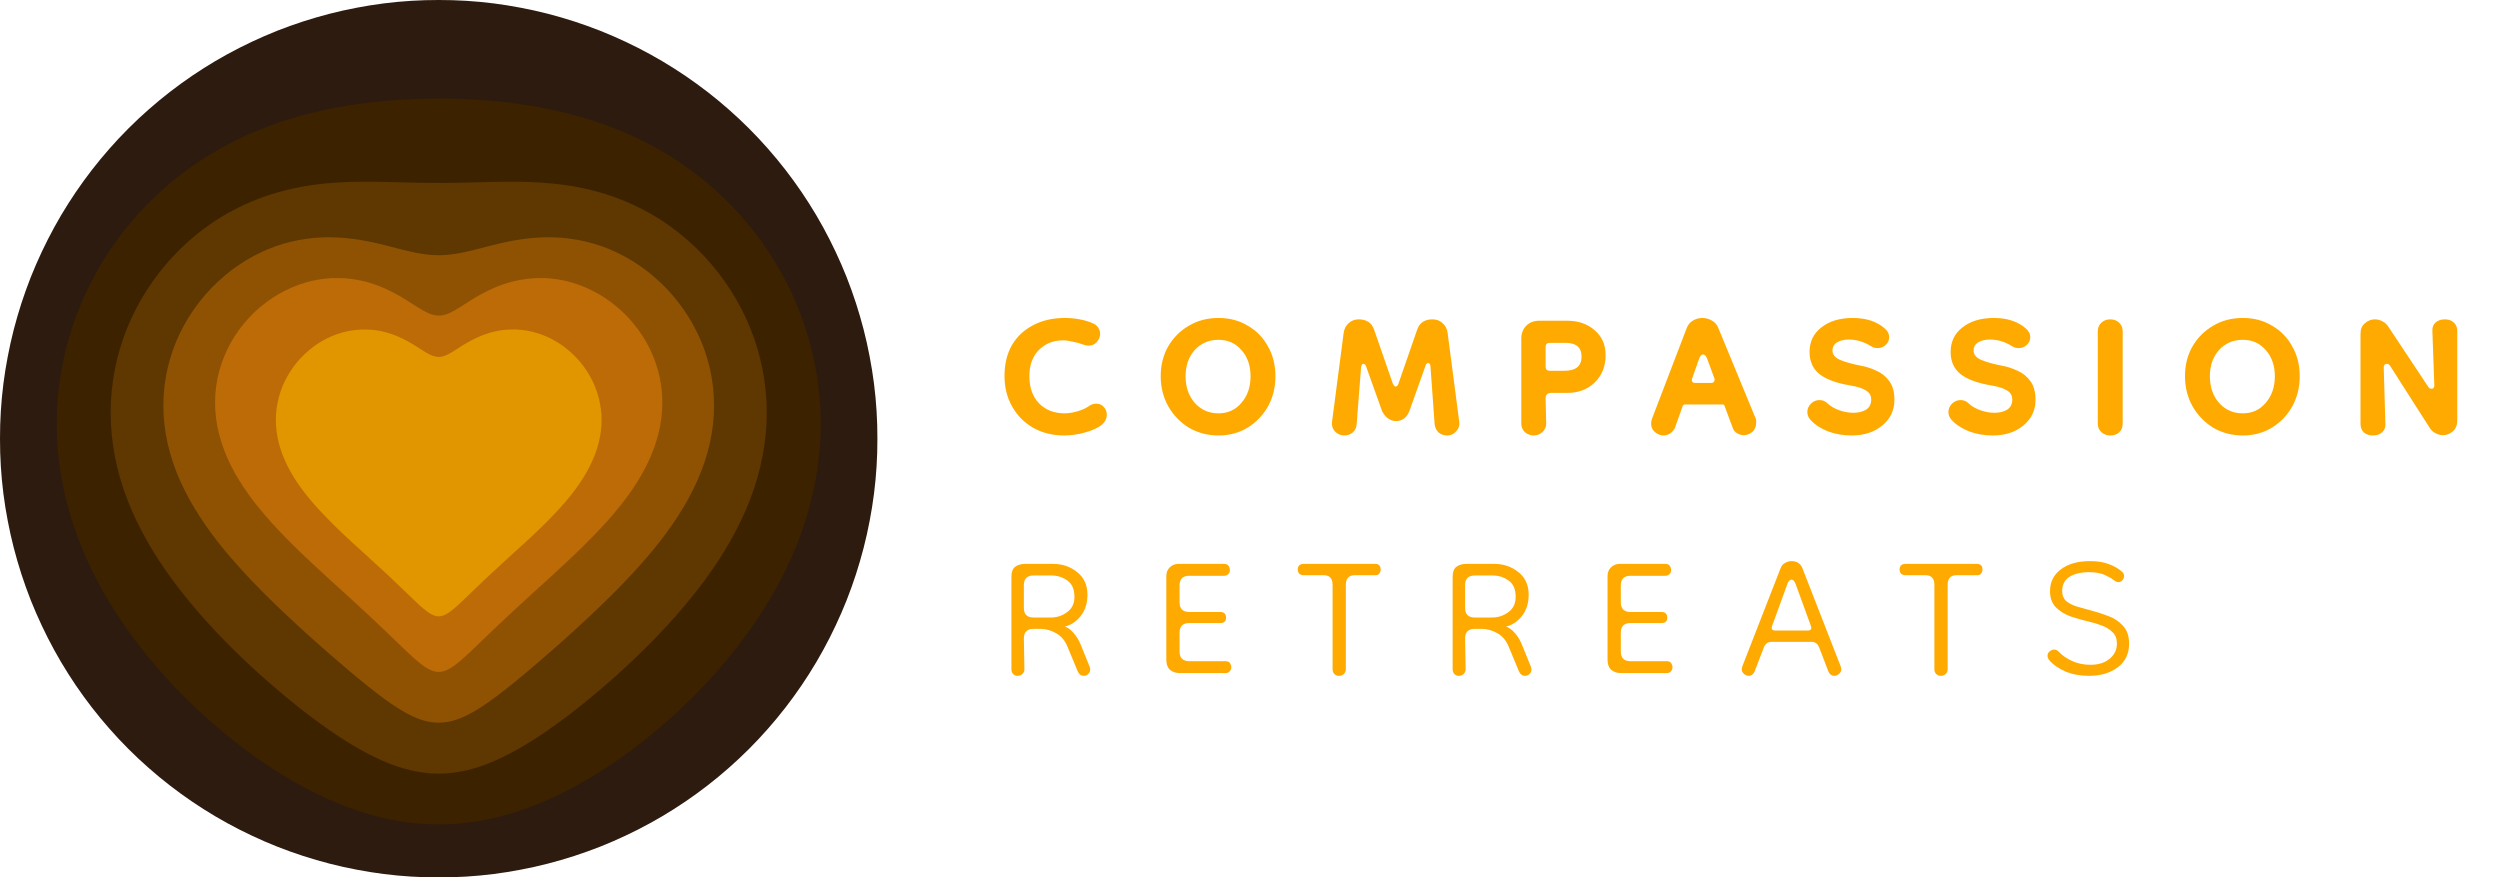<svg width="208" height="73" viewBox="0 0 208 73" fill="none" xmlns="http://www.w3.org/2000/svg">
<path d="M36.5 0L37.649 0.016L38.792 0.068L39.936 0.157L41.074 0.283L42.207 0.446L43.335 0.645L44.458 0.876L45.575 1.144L46.682 1.448L47.778 1.784L48.864 2.156L49.94 2.56L50.999 3.001L52.043 3.473L53.071 3.976L54.084 4.511L55.081 5.078L56.056 5.676L57.016 6.305L57.955 6.966L58.873 7.654L59.77 8.372L60.641 9.117L61.491 9.888L62.314 10.686L63.112 11.509L63.883 12.359L64.628 13.23L65.346 14.127L66.034 15.045L66.695 15.984L67.324 16.944L67.922 17.919L68.489 18.916L69.024 19.929L69.527 20.957L69.999 22.001L70.44 23.06L70.844 24.136L71.216 25.222L71.552 26.318L71.856 27.425L72.124 28.542L72.355 29.665L72.554 30.793L72.717 31.926L72.843 33.064L72.932 34.208L72.984 35.351L73 36.5L72.984 37.649L72.932 38.792L72.843 39.936L72.717 41.074L72.554 42.207L72.355 43.335L72.124 44.458L71.856 45.575L71.552 46.682L71.216 47.778L70.844 48.864L70.44 49.94L69.999 50.999L69.527 52.043L69.024 53.071L68.489 54.084L67.922 55.081L67.324 56.056L66.695 57.016L66.034 57.955L65.346 58.873L64.628 59.77L63.883 60.641L63.112 61.491L62.314 62.314L61.491 63.112L60.641 63.883L59.77 64.628L58.873 65.346L57.955 66.034L57.016 66.695L56.056 67.324L55.081 67.922L54.084 68.489L53.071 69.024L52.043 69.527L50.999 69.999L49.94 70.44L48.864 70.844L47.778 71.216L46.682 71.552L45.575 71.856L44.458 72.124L43.335 72.355L42.207 72.554L41.074 72.717L39.936 72.843L38.792 72.932L37.649 72.984L36.5 73L35.351 72.984L34.208 72.932L33.064 72.843L31.926 72.717L30.793 72.554L29.665 72.355L28.542 72.124L27.425 71.856L26.318 71.552L25.222 71.216L24.136 70.844L23.06 70.44L22.001 69.999L20.957 69.527L19.929 69.024L18.916 68.489L17.919 67.922L16.944 67.324L15.984 66.695L15.045 66.034L14.127 65.346L13.23 64.628L12.359 63.883L11.509 63.112L10.686 62.314L9.888 61.491L9.117 60.641L8.372 59.77L7.654 58.873L6.966 57.955L6.305 57.016L5.676 56.056L5.078 55.081L4.511 54.084L3.976 53.071L3.473 52.043L3.001 50.999L2.56 49.94L2.156 48.864L1.784 47.778L1.448 46.682L1.144 45.575L0.876 44.458L0.645 43.335L0.446 42.207L0.283 41.074L0.157 39.936L0.068 38.792L0.016 37.649L0 36.5L0.016 35.351L0.068 34.208L0.157 33.064L0.283 31.926L0.446 30.793L0.645 29.665L0.876 28.542L1.144 27.425L1.448 26.318L1.784 25.222L2.156 24.136L2.56 23.06L3.001 22.001L3.473 20.957L3.976 19.929L4.511 18.916L5.078 17.919L5.676 16.944L6.305 15.984L6.966 15.045L7.654 14.127L8.372 13.23L9.117 12.359L9.888 11.509L10.686 10.686L11.509 9.888L12.359 9.117L13.23 8.372L14.127 7.654L15.045 6.966L15.984 6.305L16.944 5.676L17.919 5.078L18.916 4.511L19.929 3.976L20.957 3.473L22.001 3.001L23.06 2.56L24.136 2.156L25.222 1.784L26.318 1.448L27.425 1.144L28.542 0.876L29.665 0.645L30.793 0.446L31.926 0.283L33.064 0.157L34.208 0.068L35.351 0.016L36.5 0Z" fill="#2D1B0F"/>
<path d="M36.5 8.204H37.339L38.179 8.231L39.018 8.267L39.857 8.315L40.697 8.377L41.536 8.456L42.375 8.551L43.22 8.661L44.064 8.787L44.909 8.934L45.748 9.101L46.588 9.285L47.427 9.49L48.266 9.72L49.106 9.972L49.94 10.25L50.769 10.549L51.597 10.874L52.421 11.226L53.234 11.609L54.042 12.018L54.844 12.459L55.636 12.926L56.418 13.424L57.184 13.954L57.939 14.515L58.679 15.102L59.403 15.722L60.111 16.372L60.798 17.054L61.465 17.762L62.11 18.502L62.729 19.268L63.322 20.06L63.888 20.878L64.428 21.717L64.937 22.583L65.415 23.47L65.861 24.377L66.27 25.305L66.642 26.25L66.978 27.21L67.277 28.186L67.539 29.172L67.765 30.168L67.948 31.176L68.09 32.188L68.195 33.206L68.258 34.229L68.279 35.257L68.258 36.285L68.195 37.313L68.09 38.341L67.948 39.364L67.765 40.382L67.539 41.394L67.277 42.401L66.978 43.403L66.642 44.395L66.27 45.376L65.861 46.346L65.415 47.306L64.937 48.256L64.428 49.19L63.888 50.113L63.322 51.02L62.729 51.912L62.11 52.788L61.465 53.648L60.798 54.493L60.111 55.322L59.403 56.13L58.679 56.922L57.939 57.693L57.184 58.443L56.418 59.172L55.636 59.88L54.844 60.568L54.042 61.234L53.234 61.874L52.421 62.493L51.597 63.086L50.769 63.652L49.94 64.192L49.106 64.707L48.266 65.189L47.427 65.645L46.588 66.07L45.748 66.464L44.909 66.826L44.064 67.156L43.22 67.455L42.375 67.718L41.536 67.948L40.697 68.142L39.857 68.305L39.018 68.431L38.179 68.52L37.339 68.573L36.5 68.588L35.661 68.573L34.821 68.52L33.982 68.431L33.143 68.305L32.303 68.142L31.464 67.948L30.625 67.718L29.78 67.455L28.936 67.156L28.091 66.826L27.252 66.464L26.412 66.07L25.573 65.645L24.734 65.189L23.894 64.707L23.06 64.192L22.232 63.652L21.403 63.086L20.579 62.493L19.766 61.874L18.958 61.234L18.156 60.568L17.363 59.88L16.582 59.172L15.816 58.443L15.061 57.693L14.321 56.922L13.597 56.13L12.889 55.322L12.202 54.493L11.535 53.648L10.89 52.788L10.271 51.912L9.678 51.02L9.112 50.113L8.572 49.19L8.063 48.256L7.585 47.306L7.139 46.346L6.73 45.376L6.358 44.395L6.022 43.403L5.723 42.401L5.461 41.394L5.235 40.382L5.052 39.364L4.91 38.341L4.805 37.313L4.742 36.285L4.721 35.257L4.742 34.229L4.805 33.206L4.91 32.188L5.052 31.176L5.235 30.168L5.461 29.172L5.723 28.186L6.022 27.21L6.358 26.25L6.73 25.305L7.139 24.377L7.585 23.47L8.063 22.583L8.572 21.717L9.112 20.878L9.678 20.06L10.271 19.268L10.89 18.502L11.535 17.762L12.202 17.054L12.889 16.372L13.597 15.722L14.321 15.102L15.061 14.515L15.816 13.954L16.582 13.424L17.363 12.926L18.156 12.459L18.958 12.018L19.766 11.609L20.579 11.226L21.403 10.874L22.232 10.549L23.06 10.25L23.894 9.972L24.734 9.72L25.573 9.49L26.412 9.285L27.252 9.101L28.091 8.934L28.936 8.787L29.78 8.661L30.625 8.551L31.464 8.456L32.303 8.377L33.143 8.315L33.982 8.267L34.821 8.231L35.661 8.21H36.5V8.204Z" fill="#3D2200"/>
<path d="M36.5 15.218H37.082L37.665 15.213L38.252 15.202L38.84 15.192L39.432 15.176L40.03 15.16L40.634 15.145L41.242 15.134L41.861 15.123H42.485H43.12L43.76 15.134L44.411 15.16L45.072 15.197L45.738 15.249L46.414 15.318L47.096 15.407L47.784 15.517L48.476 15.653L49.174 15.811L49.877 16L50.585 16.215L51.293 16.461L52.001 16.739L52.704 17.049L53.407 17.39L54.105 17.767L54.792 18.177L55.469 18.622L56.135 19.105L56.785 19.619L57.42 20.17L58.039 20.752L58.637 21.366L59.209 22.011L59.76 22.688L60.279 23.391L60.772 24.12L61.234 24.875L61.664 25.657L62.057 26.46L62.414 27.283L62.734 28.122L63.012 28.978L63.248 29.848L63.442 30.73L63.594 31.621L63.705 32.519L63.773 33.421L63.794 34.328L63.773 35.236L63.705 36.148L63.594 37.056L63.442 37.964L63.248 38.866L63.012 39.763L62.734 40.655L62.414 41.541L62.057 42.417L61.664 43.283L61.234 44.143L60.772 44.993L60.279 45.832L59.76 46.656L59.209 47.469L58.637 48.272L58.039 49.058L57.42 49.835L56.785 50.601L56.135 51.351L55.469 52.085L54.792 52.809L54.105 53.517L53.407 54.21L52.704 54.886L52.001 55.547L51.293 56.193L50.585 56.817L49.877 57.425L49.174 58.013L48.476 58.585L47.784 59.136L47.096 59.66L46.414 60.164L45.738 60.646L45.072 61.103L44.411 61.533L43.76 61.937L43.12 62.314L42.485 62.661L41.861 62.975L41.242 63.264L40.634 63.521L40.03 63.741L39.432 63.93L38.84 64.087L38.252 64.208L37.665 64.297L37.082 64.35L36.5 64.365L35.918 64.35L35.335 64.297L34.748 64.208L34.16 64.087L33.568 63.93L32.97 63.741L32.366 63.521L31.758 63.264L31.139 62.975L30.515 62.661L29.88 62.314L29.24 61.937L28.589 61.533L27.928 61.103L27.262 60.646L26.585 60.164L25.904 59.66L25.216 59.136L24.524 58.585L23.826 58.013L23.123 57.425L22.415 56.817L21.707 56.193L20.999 55.547L20.296 54.886L19.593 54.21L18.895 53.517L18.208 52.809L17.531 52.085L16.865 51.351L16.215 50.601L15.58 49.835L14.961 49.058L14.363 48.272L13.791 47.469L13.24 46.656L12.721 45.832L12.228 44.993L11.766 44.143L11.336 43.283L10.943 42.417L10.586 41.541L10.266 40.655L9.988 39.763L9.752 38.866L9.558 37.964L9.406 37.056L9.295 36.148L9.227 35.236L9.206 34.328L9.227 33.421L9.295 32.519L9.406 31.621L9.558 30.73L9.752 29.848L9.988 28.978L10.266 28.122L10.586 27.283L10.943 26.46L11.336 25.657L11.766 24.875L12.228 24.12L12.721 23.391L13.24 22.688L13.791 22.011L14.363 21.366L14.961 20.752L15.58 20.17L16.215 19.619L16.865 19.105L17.531 18.622L18.208 18.177L18.895 17.767L19.593 17.39L20.296 17.049L20.999 16.739L21.707 16.461L22.415 16.215L23.123 16L23.826 15.811L24.524 15.653L25.216 15.517L25.904 15.407L26.585 15.318L27.262 15.249L27.928 15.197L28.589 15.16L29.24 15.134L29.88 15.123H30.515H31.139L31.758 15.134L32.366 15.145L32.97 15.16L33.568 15.176L34.16 15.192L34.748 15.202L35.335 15.213H35.918L36.5 15.218Z" fill="#5F3700"/>
<path d="M36.5 21.235L36.873 21.224L37.245 21.198L37.623 21.156L38.006 21.098L38.394 21.03L38.787 20.946L39.191 20.852L39.605 20.752L40.036 20.642L40.476 20.527L40.933 20.411L41.4 20.296L41.882 20.186L42.38 20.081L42.895 19.986L43.424 19.902L43.97 19.834L44.531 19.782L45.103 19.75L45.691 19.74L46.289 19.756L46.897 19.797L47.516 19.871L48.14 19.971L48.77 20.107L49.405 20.275L50.039 20.479L50.674 20.721L51.304 20.999L51.928 21.314L52.542 21.665L53.145 22.053L53.738 22.478L54.315 22.94L54.871 23.433L55.406 23.957L55.915 24.513L56.397 25.101L56.854 25.715L57.279 26.355L57.667 27.021L58.023 27.708L58.343 28.416L58.621 29.14L58.857 29.88L59.057 30.635L59.209 31.401L59.319 32.172L59.387 32.954L59.408 33.736L59.387 34.522L59.319 35.309L59.209 36.096L59.057 36.883L58.857 37.665L58.621 38.441L58.343 39.212L58.023 39.978L57.667 40.733L57.279 41.483L56.854 42.223L56.397 42.952L55.915 43.676L55.406 44.39L54.871 45.093L54.315 45.785L53.738 46.467L53.145 47.138L52.542 47.799L51.928 48.45L51.304 49.09L50.674 49.719L50.039 50.338L49.405 50.947L48.77 51.54L48.14 52.122L47.516 52.694L46.897 53.25L46.289 53.79L45.691 54.315L45.103 54.823L44.531 55.316L43.97 55.794L43.424 56.25L42.895 56.686L42.38 57.1L41.882 57.493L41.4 57.866L40.933 58.212L40.476 58.532L40.036 58.826L39.605 59.093L39.191 59.33L38.787 59.539L38.394 59.718L38.006 59.865L37.623 59.98L37.245 60.064L36.873 60.111L36.5 60.127L36.128 60.111L35.755 60.064L35.377 59.98L34.995 59.865L34.606 59.718L34.213 59.539L33.809 59.33L33.395 59.093L32.964 58.826L32.524 58.532L32.067 58.212L31.601 57.866L31.118 57.493L30.619 57.1L30.105 56.686L29.576 56.25L29.03 55.794L28.469 55.316L27.897 54.823L27.309 54.315L26.711 53.79L26.103 53.25L25.484 52.694L24.86 52.122L24.23 51.54L23.596 50.947L22.961 50.338L22.326 49.719L21.697 49.09L21.072 48.45L20.459 47.799L19.855 47.138L19.262 46.467L18.685 45.785L18.129 45.093L17.594 44.39L17.085 43.676L16.603 42.952L16.146 42.223L15.722 41.483L15.333 40.733L14.977 39.978L14.657 39.212L14.379 38.441L14.143 37.665L13.943 36.883L13.791 36.096L13.681 35.309L13.613 34.522L13.592 33.736L13.613 32.954L13.681 32.172L13.791 31.401L13.943 30.635L14.143 29.88L14.379 29.14L14.657 28.416L14.977 27.708L15.333 27.021L15.722 26.355L16.146 25.715L16.603 25.101L17.085 24.513L17.594 23.957L18.129 23.433L18.685 22.94L19.262 22.478L19.855 22.053L20.459 21.665L21.072 21.314L21.697 20.999L22.326 20.721L22.961 20.479L23.596 20.275L24.23 20.107L24.86 19.971L25.484 19.871L26.103 19.797L26.711 19.756L27.309 19.74L27.897 19.75L28.469 19.782L29.03 19.834L29.576 19.902L30.105 19.986L30.619 20.081L31.118 20.186L31.601 20.296L32.067 20.411L32.524 20.527L32.964 20.642L33.395 20.752L33.809 20.852L34.213 20.946L34.606 21.03L34.995 21.098L35.377 21.156L35.755 21.198L36.128 21.224L36.5 21.235Z" fill="#8E5202"/>
<path d="M36.5 26.26L36.705 26.25L36.909 26.213L37.119 26.155L37.334 26.071L37.56 25.966L37.79 25.841L38.037 25.699L38.294 25.542L38.567 25.369L38.855 25.185L39.16 24.991L39.485 24.791L39.826 24.592L40.188 24.393L40.571 24.199L40.969 24.01L41.389 23.831L41.83 23.669L42.286 23.522L42.763 23.396L43.257 23.291L43.765 23.212L44.285 23.16L44.82 23.134H45.365L45.916 23.181L46.472 23.255L47.033 23.365L47.595 23.512L48.156 23.695L48.712 23.915L49.263 24.172L49.803 24.461L50.333 24.786L50.847 25.148L51.34 25.542L51.818 25.966L52.269 26.423L52.694 26.905L53.092 27.414L53.459 27.949L53.795 28.506L54.094 29.082L54.357 29.675L54.582 30.284L54.771 30.908L54.918 31.543L55.023 32.188L55.086 32.839L55.107 33.494L55.086 34.15L55.023 34.811L54.918 35.472L54.771 36.128L54.582 36.783L54.357 37.434L54.094 38.079L53.795 38.719L53.459 39.354L53.092 39.978L52.694 40.597L52.269 41.205L51.818 41.809L51.34 42.401L50.847 42.989L50.333 43.566L49.803 44.138L49.263 44.699L48.712 45.255L48.156 45.801L47.595 46.336L47.033 46.866L46.472 47.385L45.916 47.899L45.365 48.403L44.82 48.896L44.285 49.384L43.765 49.861L43.257 50.328L42.763 50.784L42.286 51.225L41.83 51.655L41.389 52.069L40.969 52.468L40.571 52.851L40.188 53.218L39.826 53.565L39.485 53.895L39.16 54.204L38.855 54.488L38.567 54.75L38.294 54.986L38.037 55.196L37.79 55.38L37.56 55.537L37.334 55.668L37.119 55.773L36.909 55.846L36.705 55.888L36.5 55.904L36.295 55.888L36.091 55.846L35.881 55.773L35.666 55.668L35.44 55.537L35.209 55.38L34.963 55.196L34.706 54.986L34.433 54.75L34.145 54.488L33.84 54.204L33.515 53.895L33.174 53.565L32.812 53.218L32.429 52.851L32.031 52.468L31.611 52.069L31.17 51.655L30.714 51.225L30.237 50.784L29.744 50.328L29.235 49.861L28.715 49.384L28.18 48.896L27.635 48.403L27.084 47.899L26.528 47.385L25.966 46.866L25.405 46.336L24.844 45.801L24.288 45.255L23.737 44.699L23.197 44.138L22.667 43.566L22.153 42.989L21.66 42.401L21.182 41.809L20.731 41.205L20.306 40.597L19.908 39.978L19.54 39.354L19.205 38.719L18.906 38.079L18.643 37.434L18.418 36.783L18.229 36.128L18.082 35.472L17.977 34.811L17.914 34.15L17.893 33.494L17.914 32.839L17.977 32.188L18.082 31.543L18.229 30.908L18.418 30.284L18.643 29.675L18.906 29.082L19.205 28.506L19.54 27.949L19.908 27.414L20.306 26.905L20.731 26.423L21.182 25.966L21.66 25.542L22.153 25.148L22.667 24.786L23.197 24.461L23.737 24.172L24.288 23.915L24.844 23.695L25.405 23.512L25.966 23.365L26.528 23.255L27.084 23.181L27.635 23.139H28.18L28.715 23.155L29.235 23.207L29.744 23.286L30.237 23.391L30.714 23.517L31.17 23.664L31.611 23.826L32.031 24.005L32.429 24.193L32.812 24.387L33.174 24.587L33.515 24.786L33.84 24.986L34.145 25.18L34.433 25.363L34.706 25.536L34.963 25.694L35.209 25.835L35.44 25.961L35.666 26.066L35.881 26.15L36.091 26.208L36.295 26.244L36.5 26.255V26.26Z" fill="#BC6B07"/>
<path d="M36.5 29.696L36.647 29.686L36.794 29.66L36.946 29.618L37.103 29.56L37.266 29.486L37.434 29.397L37.612 29.292L37.801 29.177L38 29.051L38.21 28.915L38.43 28.773L38.666 28.631L38.918 28.485L39.181 28.338L39.459 28.196L39.752 28.06L40.057 27.928L40.377 27.808L40.712 27.698L41.059 27.603L41.415 27.524L41.788 27.467L42.165 27.43L42.554 27.414H42.952L43.356 27.446L43.765 27.498L44.175 27.577L44.584 27.682L44.993 27.813L45.397 27.97L45.795 28.154L46.189 28.364L46.572 28.6L46.944 28.862L47.306 29.151L47.653 29.46L47.983 29.791L48.292 30.142L48.581 30.515L48.849 30.903L49.09 31.307L49.31 31.726L49.504 32.162L49.667 32.608L49.803 33.064L49.908 33.526L49.987 33.992L50.034 34.465L50.05 34.942L50.034 35.419L49.987 35.902L49.908 36.379L49.803 36.857L49.667 37.334L49.504 37.806L49.31 38.278L49.09 38.745L48.849 39.207L48.581 39.663L48.292 40.114L47.983 40.56L47.653 41.001L47.306 41.436L46.944 41.861L46.572 42.281L46.189 42.695L45.795 43.104L45.397 43.508L44.993 43.907L44.584 44.3L44.175 44.689L43.765 45.066L43.356 45.439L42.952 45.806L42.554 46.168L42.165 46.525L41.788 46.871L41.415 47.212L41.059 47.542L40.712 47.862L40.377 48.177L40.057 48.481L39.752 48.775L39.459 49.053L39.181 49.321L38.918 49.572L38.666 49.814L38.43 50.039L38.21 50.249L38 50.438L37.801 50.611L37.612 50.763L37.434 50.9L37.266 51.015L37.103 51.109L36.946 51.183L36.794 51.235L36.647 51.267L36.5 51.277L36.353 51.267L36.206 51.235L36.054 51.183L35.897 51.109L35.734 51.015L35.566 50.9L35.388 50.763L35.199 50.611L35 50.438L34.79 50.249L34.57 50.039L34.334 49.814L34.082 49.572L33.819 49.321L33.541 49.053L33.248 48.775L32.943 48.481L32.623 48.177L32.288 47.862L31.941 47.542L31.585 47.212L31.212 46.871L30.835 46.525L30.446 46.168L30.048 45.806L29.644 45.439L29.235 45.066L28.826 44.689L28.416 44.3L28.007 43.907L27.603 43.508L27.204 43.104L26.811 42.695L26.428 42.281L26.056 41.861L25.694 41.436L25.348 41.001L25.017 40.56L24.707 40.114L24.419 39.663L24.151 39.207L23.91 38.745L23.69 38.278L23.496 37.806L23.333 37.334L23.197 36.857L23.092 36.379L23.013 35.902L22.966 35.419L22.95 34.942L22.966 34.465L23.013 33.992L23.092 33.526L23.197 33.064L23.333 32.608L23.496 32.162L23.69 31.726L23.91 31.307L24.151 30.903L24.419 30.515L24.707 30.142L25.017 29.791L25.348 29.46L25.694 29.151L26.056 28.862L26.428 28.6L26.811 28.364L27.204 28.154L27.603 27.97L28.007 27.813L28.416 27.682L28.826 27.577L29.235 27.498L29.644 27.446L30.048 27.42H30.446L30.835 27.43L31.212 27.467L31.585 27.524L31.941 27.603L32.288 27.698L32.623 27.808L32.943 27.928L33.248 28.06L33.541 28.196L33.819 28.338L34.082 28.485L34.334 28.631L34.57 28.773L34.79 28.915L35 29.051L35.199 29.177L35.388 29.292L35.566 29.397L35.734 29.486L35.897 29.56L36.054 29.618L36.206 29.66L36.353 29.686L36.5 29.696Z" fill="#E19600"/>
<path d="M91.625 35.379C91.334 35.609 90.889 35.808 90.291 35.977C89.693 36.146 89.11 36.23 88.543 36.23C87.592 36.23 86.741 36.023 85.99 35.609C85.239 35.18 84.648 34.589 84.219 33.838C83.79 33.087 83.575 32.236 83.575 31.285C83.575 30.288 83.782 29.43 84.196 28.709C84.625 27.988 85.216 27.436 85.967 27.053C86.718 26.654 87.592 26.455 88.589 26.455C89.003 26.455 89.417 26.493 89.831 26.57C90.26 26.647 90.651 26.769 91.004 26.938C91.188 27.03 91.318 27.153 91.395 27.306C91.487 27.444 91.533 27.597 91.533 27.766C91.533 28.011 91.441 28.241 91.257 28.456C91.088 28.655 90.858 28.755 90.567 28.755C90.444 28.755 90.314 28.732 90.176 28.686C89.9 28.579 89.601 28.494 89.279 28.433C88.957 28.356 88.673 28.318 88.428 28.318C87.631 28.318 86.964 28.586 86.427 29.123C85.906 29.66 85.645 30.38 85.645 31.285C85.645 32.251 85.913 33.01 86.45 33.562C87.002 34.114 87.707 34.39 88.566 34.39C88.919 34.39 89.294 34.329 89.693 34.206C90.092 34.083 90.414 33.93 90.659 33.746C90.828 33.639 91.012 33.585 91.211 33.585C91.472 33.585 91.679 33.677 91.832 33.861C92.001 34.03 92.085 34.244 92.085 34.505C92.085 34.842 91.932 35.134 91.625 35.379ZM101.378 36.23C100.473 36.23 99.653 36.015 98.917 35.586C98.196 35.141 97.621 34.543 97.192 33.792C96.778 33.041 96.571 32.213 96.571 31.308C96.571 30.373 96.778 29.545 97.192 28.824C97.621 28.088 98.196 27.513 98.917 27.099C99.638 26.67 100.458 26.455 101.378 26.455C102.298 26.455 103.111 26.67 103.816 27.099C104.537 27.513 105.096 28.088 105.495 28.824C105.909 29.545 106.116 30.373 106.116 31.308C106.116 32.228 105.909 33.064 105.495 33.815C105.081 34.551 104.514 35.141 103.793 35.586C103.088 36.015 102.283 36.23 101.378 36.23ZM101.378 34.39C102.16 34.39 102.796 34.099 103.287 33.516C103.793 32.933 104.046 32.197 104.046 31.308C104.046 30.419 103.793 29.69 103.287 29.123C102.796 28.556 102.16 28.272 101.378 28.272C100.581 28.272 99.921 28.556 99.4 29.123C98.894 29.69 98.641 30.419 98.641 31.308C98.641 32.197 98.894 32.933 99.4 33.516C99.921 34.099 100.581 34.39 101.378 34.39ZM111.839 36.23C111.533 36.23 111.272 36.115 111.057 35.885C110.858 35.655 110.781 35.387 110.827 35.08L111.793 27.697C111.839 27.36 111.977 27.091 112.207 26.892C112.437 26.677 112.713 26.57 113.035 26.57C113.695 26.57 114.124 26.854 114.323 27.421L115.887 31.929C115.964 32.082 116.041 32.159 116.117 32.159C116.225 32.159 116.301 32.082 116.347 31.929L117.911 27.421C118.111 26.854 118.532 26.57 119.176 26.57C119.529 26.57 119.813 26.677 120.027 26.892C120.257 27.091 120.395 27.36 120.441 27.697L121.407 35.08C121.453 35.387 121.369 35.655 121.154 35.885C120.955 36.115 120.702 36.23 120.395 36.23C120.119 36.23 119.882 36.146 119.682 35.977C119.498 35.793 119.391 35.563 119.36 35.287L119.015 30.48C119 30.296 118.939 30.204 118.831 30.204C118.724 30.204 118.647 30.281 118.601 30.434L117.267 34.183C117.053 34.75 116.669 35.034 116.117 35.034C115.903 35.034 115.688 34.957 115.473 34.804C115.274 34.651 115.113 34.451 114.99 34.206L113.656 30.48C113.61 30.342 113.534 30.273 113.426 30.273C113.334 30.273 113.273 30.365 113.242 30.549L112.874 35.287C112.859 35.563 112.752 35.793 112.552 35.977C112.353 36.146 112.115 36.23 111.839 36.23ZM127.607 36.23C127.331 36.23 127.085 36.138 126.871 35.954C126.671 35.755 126.572 35.525 126.572 35.264V28.18C126.572 27.735 126.71 27.375 126.986 27.099C127.262 26.823 127.622 26.685 128.067 26.685H130.39C131.31 26.685 132.069 26.946 132.667 27.467C133.28 27.988 133.587 28.678 133.587 29.537C133.587 30.472 133.288 31.231 132.69 31.814C132.092 32.397 131.333 32.688 130.413 32.688H129.056C128.749 32.688 128.596 32.841 128.596 33.148L128.642 35.264C128.642 35.525 128.534 35.755 128.32 35.954C128.12 36.138 127.883 36.23 127.607 36.23ZM128.941 30.848H130.16C131.11 30.848 131.586 30.457 131.586 29.675C131.586 28.908 131.141 28.525 130.252 28.525H128.941C128.711 28.525 128.596 28.64 128.596 28.87V30.503C128.596 30.733 128.711 30.848 128.941 30.848ZM138.408 36.23C138.162 36.23 137.925 36.138 137.695 35.954C137.48 35.77 137.373 35.532 137.373 35.241C137.373 35.118 137.396 34.988 137.442 34.85L140.34 27.283C140.447 27.007 140.623 26.8 140.869 26.662C141.114 26.524 141.367 26.455 141.628 26.455C141.904 26.455 142.164 26.524 142.41 26.662C142.67 26.8 142.854 27.007 142.962 27.283L146.067 34.804C146.097 34.865 146.113 34.927 146.113 34.988C146.113 35.049 146.113 35.111 146.113 35.172C146.113 35.494 146.005 35.747 145.791 35.931C145.576 36.115 145.338 36.207 145.078 36.207C144.894 36.207 144.71 36.153 144.526 36.046C144.357 35.954 144.234 35.801 144.158 35.586L143.491 33.792C143.475 33.7 143.414 33.654 143.307 33.654H140.202C140.094 33.654 140.025 33.7 139.995 33.792L139.351 35.609C139.243 35.808 139.105 35.962 138.937 36.069C138.768 36.176 138.592 36.23 138.408 36.23ZM141.03 31.86H142.387C142.479 31.86 142.548 31.829 142.594 31.768C142.655 31.691 142.67 31.599 142.64 31.492L142.042 29.859C141.95 29.614 141.835 29.491 141.697 29.491C141.559 29.491 141.444 29.621 141.352 29.882L140.777 31.515C140.746 31.607 140.754 31.691 140.8 31.768C140.846 31.829 140.922 31.86 141.03 31.86ZM154.051 36.23C153.346 36.23 152.686 36.115 152.073 35.885C151.46 35.64 150.977 35.318 150.624 34.919C150.455 34.735 150.371 34.52 150.371 34.275C150.371 34.014 150.471 33.784 150.67 33.585C150.869 33.386 151.107 33.286 151.383 33.286C151.644 33.286 151.866 33.378 152.05 33.562C152.311 33.807 152.64 33.999 153.039 34.137C153.438 34.275 153.829 34.344 154.212 34.344C154.611 34.344 154.956 34.26 155.247 34.091C155.538 33.907 155.684 33.623 155.684 33.24C155.684 32.918 155.546 32.673 155.27 32.504C155.009 32.32 154.565 32.174 153.936 32.067C152.817 31.883 151.973 31.576 151.406 31.147C150.839 30.702 150.555 30.081 150.555 29.284C150.555 28.425 150.885 27.743 151.544 27.237C152.203 26.716 153.07 26.455 154.143 26.455C155.247 26.455 156.129 26.739 156.788 27.306C157.049 27.521 157.179 27.774 157.179 28.065C157.179 28.31 157.079 28.525 156.88 28.709C156.696 28.878 156.474 28.962 156.213 28.962C156.014 28.962 155.83 28.908 155.661 28.801C155.078 28.433 154.465 28.249 153.821 28.249C153.438 28.249 153.116 28.326 152.855 28.479C152.594 28.632 152.464 28.862 152.464 29.169C152.464 29.491 152.663 29.744 153.062 29.928C153.476 30.112 154.074 30.281 154.856 30.434C155.285 30.511 155.707 30.649 156.121 30.848C156.55 31.032 156.903 31.316 157.179 31.699C157.47 32.082 157.616 32.604 157.616 33.263C157.616 34.137 157.279 34.85 156.604 35.402C155.945 35.954 155.094 36.23 154.051 36.23ZM165.789 36.23C165.084 36.23 164.425 36.115 163.811 35.885C163.198 35.64 162.715 35.318 162.362 34.919C162.194 34.735 162.109 34.52 162.109 34.275C162.109 34.014 162.209 33.784 162.408 33.585C162.608 33.386 162.845 33.286 163.121 33.286C163.382 33.286 163.604 33.378 163.788 33.562C164.049 33.807 164.379 33.999 164.777 34.137C165.176 34.275 165.567 34.344 165.95 34.344C166.349 34.344 166.694 34.26 166.985 34.091C167.277 33.907 167.422 33.623 167.422 33.24C167.422 32.918 167.284 32.673 167.008 32.504C166.748 32.32 166.303 32.174 165.674 32.067C164.555 31.883 163.712 31.576 163.144 31.147C162.577 30.702 162.293 30.081 162.293 29.284C162.293 28.425 162.623 27.743 163.282 27.237C163.942 26.716 164.808 26.455 165.881 26.455C166.985 26.455 167.867 26.739 168.526 27.306C168.787 27.521 168.917 27.774 168.917 28.065C168.917 28.31 168.818 28.525 168.618 28.709C168.434 28.878 168.212 28.962 167.951 28.962C167.752 28.962 167.568 28.908 167.399 28.801C166.817 28.433 166.203 28.249 165.559 28.249C165.176 28.249 164.854 28.326 164.593 28.479C164.333 28.632 164.202 28.862 164.202 29.169C164.202 29.491 164.402 29.744 164.8 29.928C165.214 30.112 165.812 30.281 166.594 30.434C167.024 30.511 167.445 30.649 167.859 30.848C168.289 31.032 168.641 31.316 168.917 31.699C169.209 32.082 169.354 32.604 169.354 33.263C169.354 34.137 169.017 34.85 168.342 35.402C167.683 35.954 166.832 36.23 165.789 36.23ZM175.572 36.23C175.281 36.23 175.036 36.138 174.836 35.954C174.637 35.77 174.537 35.54 174.537 35.264V27.559C174.537 27.268 174.637 27.03 174.836 26.846C175.036 26.662 175.281 26.57 175.572 26.57C175.879 26.57 176.124 26.662 176.308 26.846C176.508 27.03 176.607 27.268 176.607 27.559V35.264C176.607 35.555 176.508 35.793 176.308 35.977C176.124 36.146 175.879 36.23 175.572 36.23ZM186.599 36.23C185.695 36.23 184.874 36.015 184.138 35.586C183.418 35.141 182.843 34.543 182.413 33.792C181.999 33.041 181.792 32.213 181.792 31.308C181.792 30.373 181.999 29.545 182.413 28.824C182.843 28.088 183.418 27.513 184.138 27.099C184.859 26.67 185.679 26.455 186.599 26.455C187.519 26.455 188.332 26.67 189.037 27.099C189.758 27.513 190.318 28.088 190.716 28.824C191.13 29.545 191.337 30.373 191.337 31.308C191.337 32.228 191.13 33.064 190.716 33.815C190.302 34.551 189.735 35.141 189.014 35.586C188.309 36.015 187.504 36.23 186.599 36.23ZM186.599 34.39C187.381 34.39 188.018 34.099 188.508 33.516C189.014 32.933 189.267 32.197 189.267 31.308C189.267 30.419 189.014 29.69 188.508 29.123C188.018 28.556 187.381 28.272 186.599 28.272C185.802 28.272 185.143 28.556 184.621 29.123C184.115 29.69 183.862 30.419 183.862 31.308C183.862 32.197 184.115 32.933 184.621 33.516C185.143 34.099 185.802 34.39 186.599 34.39ZM197.429 36.23C197.122 36.23 196.869 36.146 196.67 35.977C196.486 35.793 196.394 35.555 196.394 35.264V27.789C196.394 27.39 196.516 27.091 196.762 26.892C197.007 26.677 197.283 26.57 197.59 26.57C197.804 26.57 198.011 26.624 198.211 26.731C198.41 26.823 198.579 26.976 198.717 27.191L202.029 32.182C202.09 32.289 202.182 32.343 202.305 32.343C202.458 32.343 202.535 32.251 202.535 32.067L202.374 27.536C202.358 27.229 202.45 26.992 202.65 26.823C202.849 26.654 203.102 26.57 203.409 26.57C203.715 26.57 203.961 26.654 204.145 26.823C204.344 26.992 204.444 27.229 204.444 27.536V34.988C204.444 35.371 204.321 35.67 204.076 35.885C203.83 36.1 203.554 36.207 203.248 36.207C203.048 36.207 202.849 36.153 202.65 36.046C202.45 35.954 202.282 35.801 202.144 35.586L198.855 30.434C198.793 30.327 198.701 30.273 198.579 30.273C198.41 30.273 198.326 30.373 198.326 30.572L198.464 35.264C198.479 35.555 198.387 35.793 198.188 35.977C197.988 36.146 197.735 36.23 197.429 36.23ZM84.656 56.23C84.503 56.23 84.38 56.176 84.288 56.069C84.196 55.962 84.15 55.839 84.15 55.701V47.996C84.15 47.597 84.25 47.321 84.449 47.168C84.664 46.999 84.947 46.915 85.3 46.915H87.623C88.39 46.915 89.057 47.145 89.624 47.605C90.191 48.05 90.475 48.678 90.475 49.491C90.475 50.181 90.291 50.764 89.923 51.239C89.57 51.699 89.126 51.998 88.589 52.136C88.819 52.197 89.057 52.366 89.302 52.642C89.547 52.903 89.754 53.24 89.923 53.654L90.659 55.471C90.69 55.563 90.705 55.64 90.705 55.701C90.705 55.854 90.651 55.977 90.544 56.069C90.452 56.176 90.329 56.23 90.176 56.23C89.946 56.23 89.777 56.107 89.67 55.862L88.819 53.815C88.62 53.309 88.305 52.933 87.876 52.688C87.447 52.443 87.01 52.32 86.565 52.32H85.99C85.453 52.32 85.185 52.588 85.185 53.125L85.231 55.701C85.231 55.839 85.177 55.962 85.07 56.069C84.963 56.176 84.825 56.23 84.656 56.23ZM85.99 51.377H87.439C87.93 51.377 88.374 51.231 88.773 50.94C89.187 50.649 89.394 50.219 89.394 49.652C89.394 49.023 89.195 48.571 88.796 48.295C88.413 48.019 87.976 47.881 87.485 47.881H85.99C85.453 47.881 85.185 48.149 85.185 48.686V50.572C85.185 51.109 85.453 51.377 85.99 51.377ZM98.165 56C97.828 56 97.552 55.908 97.337 55.724C97.138 55.54 97.038 55.264 97.038 54.896V47.927C97.038 47.636 97.13 47.398 97.314 47.214C97.513 47.015 97.759 46.915 98.05 46.915H101.845C102.014 46.915 102.136 46.969 102.213 47.076C102.29 47.183 102.328 47.306 102.328 47.444C102.328 47.567 102.282 47.674 102.19 47.766C102.098 47.858 101.983 47.904 101.845 47.904H98.947C98.41 47.904 98.142 48.172 98.142 48.709V50.112C98.142 50.649 98.41 50.917 98.947 50.917H101.523C101.845 50.917 102.006 51.078 102.006 51.4C102.006 51.691 101.845 51.837 101.523 51.837H98.947C98.41 51.837 98.142 52.105 98.142 52.642V54.206C98.142 54.743 98.41 55.011 98.947 55.011H101.96C102.144 55.011 102.267 55.065 102.328 55.172C102.405 55.279 102.443 55.394 102.443 55.517C102.443 55.624 102.405 55.732 102.328 55.839C102.251 55.946 102.129 56 101.96 56H98.165ZM111.4 56.23C111.247 56.23 111.116 56.176 111.009 56.069C110.917 55.962 110.871 55.839 110.871 55.701V48.663C110.871 48.126 110.626 47.858 110.135 47.858H108.479C108.31 47.858 108.18 47.812 108.088 47.72C108.011 47.613 107.973 47.505 107.973 47.398C107.973 47.076 108.142 46.915 108.479 46.915H114.413C114.72 46.915 114.873 47.076 114.873 47.398C114.873 47.505 114.835 47.613 114.758 47.72C114.697 47.812 114.582 47.858 114.413 47.858H112.711C112.22 47.858 111.975 48.126 111.975 48.663V55.701C111.975 55.839 111.921 55.962 111.814 56.069C111.707 56.176 111.569 56.23 111.4 56.23ZM121.366 56.23C121.213 56.23 121.09 56.176 120.998 56.069C120.906 55.962 120.86 55.839 120.86 55.701V47.996C120.86 47.597 120.96 47.321 121.159 47.168C121.374 46.999 121.657 46.915 122.01 46.915H124.333C125.1 46.915 125.767 47.145 126.334 47.605C126.901 48.05 127.185 48.678 127.185 49.491C127.185 50.181 127.001 50.764 126.633 51.239C126.28 51.699 125.836 51.998 125.299 52.136C125.529 52.197 125.767 52.366 126.012 52.642C126.257 52.903 126.464 53.24 126.633 53.654L127.369 55.471C127.4 55.563 127.415 55.64 127.415 55.701C127.415 55.854 127.361 55.977 127.254 56.069C127.162 56.176 127.039 56.23 126.886 56.23C126.656 56.23 126.487 56.107 126.38 55.862L125.529 53.815C125.33 53.309 125.015 52.933 124.586 52.688C124.157 52.443 123.72 52.32 123.275 52.32H122.7C122.163 52.32 121.895 52.588 121.895 53.125L121.941 55.701C121.941 55.839 121.887 55.962 121.78 56.069C121.673 56.176 121.535 56.23 121.366 56.23ZM122.7 51.377H124.149C124.64 51.377 125.084 51.231 125.483 50.94C125.897 50.649 126.104 50.219 126.104 49.652C126.104 49.023 125.905 48.571 125.506 48.295C125.123 48.019 124.686 47.881 124.195 47.881H122.7C122.163 47.881 121.895 48.149 121.895 48.686V50.572C121.895 51.109 122.163 51.377 122.7 51.377ZM134.875 56C134.538 56 134.262 55.908 134.047 55.724C133.848 55.54 133.748 55.264 133.748 54.896V47.927C133.748 47.636 133.84 47.398 134.024 47.214C134.224 47.015 134.469 46.915 134.76 46.915H138.555C138.724 46.915 138.847 46.969 138.923 47.076C139 47.183 139.038 47.306 139.038 47.444C139.038 47.567 138.992 47.674 138.9 47.766C138.808 47.858 138.693 47.904 138.555 47.904H135.657C135.121 47.904 134.852 48.172 134.852 48.709V50.112C134.852 50.649 135.121 50.917 135.657 50.917H138.233C138.555 50.917 138.716 51.078 138.716 51.4C138.716 51.691 138.555 51.837 138.233 51.837H135.657C135.121 51.837 134.852 52.105 134.852 52.642V54.206C134.852 54.743 135.121 55.011 135.657 55.011H138.67C138.854 55.011 138.977 55.065 139.038 55.172C139.115 55.279 139.153 55.394 139.153 55.517C139.153 55.624 139.115 55.732 139.038 55.839C138.962 55.946 138.839 56 138.67 56H134.875ZM145.488 56.23C145.35 56.23 145.22 56.176 145.097 56.069C144.974 55.962 144.913 55.831 144.913 55.678C144.913 55.617 144.928 55.54 144.959 55.448L148.133 47.306C148.21 47.091 148.332 46.938 148.501 46.846C148.685 46.739 148.869 46.685 149.053 46.685C149.513 46.685 149.82 46.892 149.973 47.306L153.147 55.448C153.178 55.54 153.193 55.617 153.193 55.678C153.193 55.831 153.132 55.962 153.009 56.069C152.886 56.176 152.756 56.23 152.618 56.23C152.388 56.23 152.219 56.1 152.112 55.839L151.353 53.861C151.23 53.554 151.016 53.401 150.709 53.401H147.397C147.09 53.401 146.876 53.554 146.753 53.861L145.994 55.839C145.887 56.1 145.718 56.23 145.488 56.23ZM147.696 52.458H150.41C150.671 52.458 150.755 52.328 150.663 52.067L149.398 48.594C149.306 48.349 149.191 48.226 149.053 48.226C148.915 48.226 148.8 48.349 148.708 48.594L147.443 52.067C147.351 52.328 147.435 52.458 147.696 52.458ZM161.47 56.23C161.317 56.23 161.186 56.176 161.079 56.069C160.987 55.962 160.941 55.839 160.941 55.701V48.663C160.941 48.126 160.696 47.858 160.205 47.858H158.549C158.38 47.858 158.25 47.812 158.158 47.72C158.081 47.613 158.043 47.505 158.043 47.398C158.043 47.076 158.212 46.915 158.549 46.915H164.483C164.79 46.915 164.943 47.076 164.943 47.398C164.943 47.505 164.905 47.613 164.828 47.72C164.767 47.812 164.652 47.858 164.483 47.858H162.781C162.29 47.858 162.045 48.126 162.045 48.663V55.701C162.045 55.839 161.991 55.962 161.884 56.069C161.777 56.176 161.639 56.23 161.47 56.23ZM173.805 56.23C173.069 56.23 172.41 56.107 171.827 55.862C171.244 55.601 170.8 55.287 170.493 54.919C170.401 54.796 170.355 54.681 170.355 54.574C170.355 54.421 170.409 54.298 170.516 54.206C170.639 54.099 170.769 54.045 170.907 54.045C171.045 54.045 171.175 54.106 171.298 54.229C171.559 54.52 171.919 54.773 172.379 54.988C172.854 55.203 173.368 55.31 173.92 55.31C174.595 55.31 175.131 55.141 175.53 54.804C175.929 54.467 176.128 54.045 176.128 53.539C176.128 53.14 176.005 52.826 175.76 52.596C175.515 52.351 175.216 52.167 174.863 52.044C174.51 51.906 174.158 51.799 173.805 51.722C173.284 51.599 172.77 51.454 172.264 51.285C171.773 51.101 171.367 50.848 171.045 50.526C170.723 50.189 170.562 49.744 170.562 49.192C170.562 48.425 170.861 47.82 171.459 47.375C172.057 46.915 172.87 46.685 173.897 46.685C174.526 46.685 175.047 46.769 175.461 46.938C175.89 47.091 176.251 47.298 176.542 47.559C176.665 47.666 176.726 47.789 176.726 47.927C176.726 48.034 176.68 48.149 176.588 48.272C176.496 48.379 176.389 48.433 176.266 48.433C176.143 48.433 176.013 48.379 175.875 48.272C175.706 48.134 175.453 47.988 175.116 47.835C174.779 47.682 174.342 47.605 173.805 47.605C173.13 47.605 172.586 47.735 172.172 47.996C171.773 48.257 171.574 48.648 171.574 49.169C171.574 49.522 171.681 49.798 171.896 49.997C172.111 50.181 172.402 50.334 172.77 50.457C173.153 50.564 173.567 50.679 174.012 50.802C174.426 50.909 174.878 51.055 175.369 51.239C175.86 51.408 176.274 51.676 176.611 52.044C176.964 52.397 177.14 52.903 177.14 53.562C177.14 54.405 176.818 55.065 176.174 55.54C175.545 56 174.756 56.23 173.805 56.23Z" fill="#FFAA00"/>
</svg>
